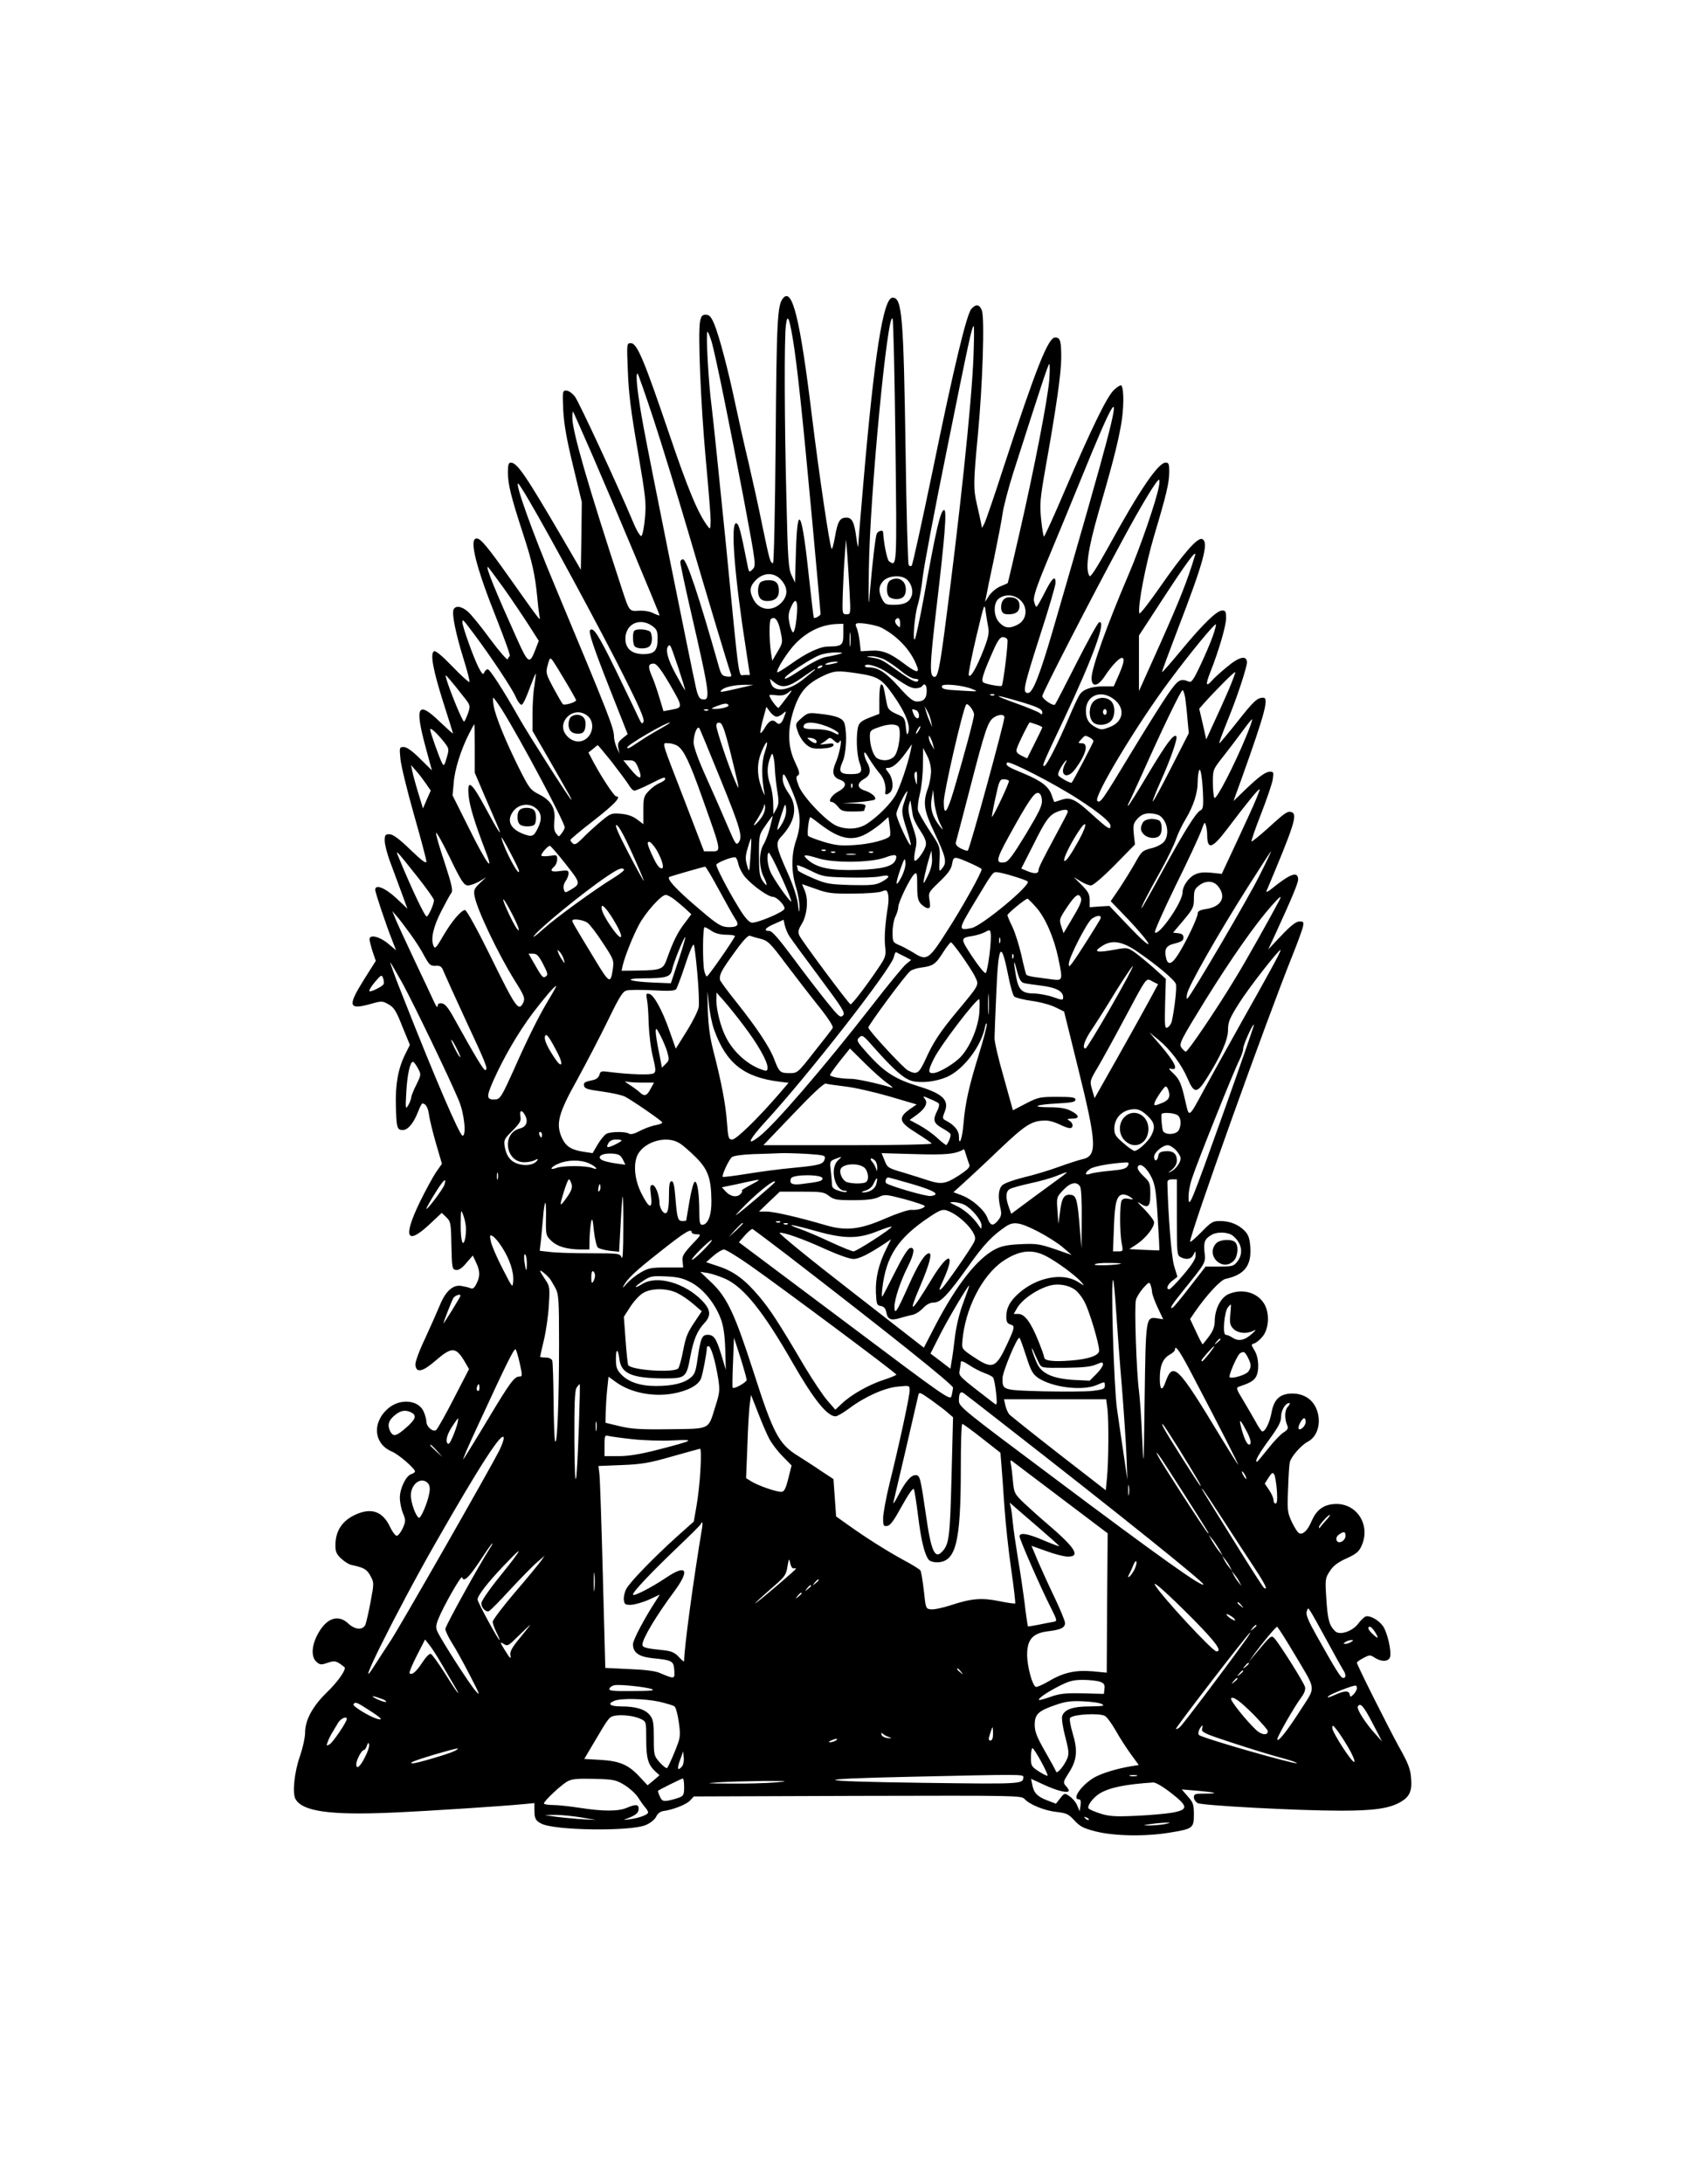 <?xml version="1.0" encoding="UTF-8" standalone="yes"?>
<svg version="1.0" xmlns="http://www.w3.org/2000/svg" width="896" height="1152" viewBox="0 0 896 1152" preserveAspectRatio="xMidYMid meet">
  <g transform="translate(0,1152) scale(0.1,-0.1)" fill="#000000" stroke="none">
    <path d="M4132 9947 c-30 -36 -34 -114 -39 -749 -3 -357 -9 -648 -14 -648 -14
0 -18 14 -55 191 -19 96 -53 248 -74 339 -22 91 -53 230 -70 310 -39 185 -86
362 -112 423 -16 37 -25 47 -44 47 -19 0 -24 -7 -30 -36 -12 -63 4 -438 30
-724 14 -151 26 -297 26 -325 -1 -47 -2 -49 -16 -30 -51 68 -103 192 -204 490
-131 385 -168 475 -201 475 -22 0 -22 -1 -16 -147 4 -113 16 -213 52 -418 42
-248 46 -277 38 -359 -4 -49 -13 -91 -19 -93 -6 -2 -26 31 -43 73 -81 193
-285 632 -307 662 -14 18 -34 32 -46 32 -20 0 -20 -4 -16 -102 4 -75 18 -155
52 -295 l46 -191 -2 -179 -3 -178 -99 170 c-193 330 -237 395 -271 395 -11 0
-15 -12 -15 -51 0 -63 17 -131 80 -324 49 -150 63 -214 75 -335 3 -36 8 -78
11 -95 7 -35 16 -47 -159 200 -117 165 -151 205 -172 205 -42 0 -3 -153 108
-430 40 -102 71 -187 67 -190 -4 -3 -9 -11 -11 -17 -2 -7 -44 41 -93 107 -49
67 -102 132 -118 145 -34 29 -66 32 -75 9 -9 -24 12 -127 53 -259 20 -64 34
-118 31 -122 -3 -3 -44 34 -90 82 -56 58 -89 85 -97 80 -21 -13 -5 -98 49
-269 28 -87 51 -161 51 -164 0 -3 -31 25 -70 62 -115 111 -132 82 -76 -128
l35 -129 -62 61 c-41 41 -71 62 -86 62 -23 0 -24 -2 -18 -62 3 -35 35 -166 71
-293 36 -126 66 -238 66 -249 0 -13 -24 4 -85 63 -60 58 -92 81 -110 81 -22 0
-25 -4 -25 -34 0 -19 13 -71 30 -115 17 -45 44 -118 60 -162 l30 -82 -60 57
c-59 54 -110 74 -110 43 0 -15 58 -187 89 -265 l21 -54 -43 36 c-45 37 -97 49
-97 22 0 -7 7 -36 16 -64 l17 -50 -62 -98 c-89 -143 -83 -162 39 -128 53 15
58 15 90 -3 29 -16 41 -35 73 -117 l40 -97 -26 -52 c-36 -73 -51 -157 -48
-267 3 -118 6 -130 36 -130 28 0 57 35 81 96 9 24 19 44 23 44 18 -1 29 -20
35 -60 3 -25 20 -93 37 -152 l31 -106 -32 -46 c-17 -26 -56 -97 -86 -159 -88
-183 -69 -227 51 -116 l66 62 24 -23 c23 -22 25 -30 27 -149 3 -120 4 -126 24
-129 15 -2 32 9 55 37 l34 39 17 -36 c22 -46 22 -75 2 -113 -11 -23 -20 -29
-32 -23 -9 4 -32 9 -50 12 -44 6 -83 -31 -113 -107 -13 -31 -47 -108 -76 -171
-32 -67 -53 -125 -51 -140 5 -43 38 -36 108 25 86 74 107 72 156 -13 l19 -33
-80 -155 c-44 -86 -86 -160 -93 -166 -16 -14 -52 17 -52 44 0 10 -6 34 -14 52
-26 62 -123 72 -186 19 -88 -74 -79 -188 18 -229 35 -14 122 -90 122 -105 0
-4 -9 -11 -20 -14 -28 -9 -60 -76 -60 -124 0 -23 7 -59 16 -81 16 -38 15 -44
-1 -81 -10 -21 -24 -39 -31 -39 -8 0 -23 20 -35 45 -39 84 -99 105 -184 66
-71 -33 -105 -86 -105 -163 0 -32 6 -46 31 -69 17 -16 43 -32 58 -34 61 -13
77 -22 96 -57 19 -35 19 -38 1 -134 -10 -55 -23 -109 -27 -121 -12 -32 -55
-30 -91 4 -52 49 -112 31 -158 -50 -36 -63 -40 -125 -10 -152 18 -16 24 -17
59 -5 33 11 42 10 65 -5 14 -10 26 -19 26 -22 0 -20 -43 -79 -96 -130 -74 -72
-114 -145 -114 -212 0 -25 -12 -79 -26 -120 -31 -87 -42 -197 -25 -229 36 -66
182 -87 516 -72 201 9 582 34 693 45 l52 5 0 -37 c0 -43 6 -56 36 -71 69 -37
471 -42 551 -8 26 11 48 29 56 45 7 16 22 27 37 29 49 6 121 34 141 55 l20 22
864 3 c851 2 864 2 882 -17 28 -30 108 -62 171 -68 50 -6 61 -11 92 -45 30
-32 47 -41 114 -58 96 -24 260 -27 387 -6 124 20 129 24 129 96 0 52 -4 64
-32 95 l-32 37 85 -7 c99 -9 115 -15 36 -15 -50 0 -57 -2 -57 -20 0 -10 9 -24
20 -30 24 -13 529 -40 755 -40 179 0 257 12 316 46 48 28 61 58 55 126 -3 47
-15 78 -64 165 -58 106 -222 432 -222 444 0 3 15 14 34 24 32 17 36 18 60 2
35 -23 73 -22 81 3 9 29 -14 130 -37 163 -23 33 -71 59 -92 51 -8 -3 -26 -20
-40 -39 -31 -40 -98 -62 -121 -38 -31 30 -39 61 -46 168 -7 106 -6 111 18 148
18 28 41 46 87 67 49 22 66 35 79 63 54 113 -25 235 -146 224 -56 -5 -91 -32
-117 -92 -20 -47 -44 -70 -64 -62 -8 3 -25 30 -39 59 -23 50 -25 61 -20 173 2
66 6 130 9 142 6 29 59 90 95 109 56 29 75 112 42 181 -22 46 -67 73 -123 73
-65 0 -97 -29 -110 -99 -10 -54 -33 -101 -49 -101 -4 0 -21 24 -36 53 -16 28
-46 80 -67 115 -34 55 -36 63 -21 68 54 18 75 29 88 48 21 30 19 105 -5 143
-19 32 -19 32 0 38 11 4 31 21 45 39 32 43 35 123 5 171 -37 59 -114 80 -186
50 -41 -17 -73 -78 -74 -141 0 -29 -8 -53 -30 -82 -17 -23 -32 -42 -34 -42 -2
0 -18 30 -35 67 l-31 66 25 37 c63 91 136 170 163 175 97 21 135 68 130 162
-3 49 -9 68 -28 89 -33 35 -79 54 -132 54 -38 0 -47 -5 -100 -60 -32 -32 -58
-55 -58 -49 0 44 401 1164 543 1517 25 62 48 126 52 142 6 27 4 30 -18 30 -17
0 -45 -21 -95 -74 l-70 -74 40 86 c83 180 118 264 118 283 0 46 -40 32 -139
-48 -19 -16 -32 -21 -28 -13 144 342 165 404 134 416 -22 8 -34 0 -127 -85
-45 -40 -83 -71 -86 -69 -2 3 20 68 50 144 30 77 58 159 62 182 6 38 4 42 -13
42 -25 0 -60 -26 -136 -99 l-58 -56 47 130 c119 333 141 415 110 415 -32 0
-50 -17 -136 -126 -50 -63 -93 -114 -95 -114 -4 0 6 28 56 153 40 99 89 249
89 273 0 40 -41 31 -107 -25 -32 -26 -67 -58 -77 -70 -32 -36 -36 -24 -10 42
46 116 84 247 84 287 0 34 -3 40 -20 40 -29 0 -101 -70 -217 -210 -54 -65 -99
-117 -101 -115 -2 1 35 101 81 221 140 363 168 467 130 481 -24 9 -98 -75
-223 -255 -58 -83 -106 -145 -108 -137 -9 39 34 261 79 412 64 214 79 277 79
336 0 40 -3 47 -19 47 -39 0 -138 -145 -304 -448 -61 -110 -93 -159 -98 -150
-23 36 -8 141 45 326 75 259 102 362 121 467 16 85 17 196 2 212 -4 3 -21 -7
-38 -23 -37 -34 -116 -196 -260 -531 -57 -134 -107 -243 -110 -243 -3 0 -10
40 -15 90 -8 81 -6 107 23 272 57 318 83 502 83 580 0 90 -5 108 -32 108 -37
0 -100 -159 -274 -690 -47 -146 -92 -276 -99 -290 l-13 -25 -6 30 c-3 17 -13
59 -21 95 -19 83 -19 111 5 365 25 263 37 619 21 658 -12 32 -31 35 -55 8 -25
-28 -92 -304 -205 -856 -56 -269 -105 -493 -110 -498 -5 -5 -12 -3 -16 3 -4 7
-12 270 -16 584 -11 737 -19 826 -69 826 -49 0 -96 -298 -155 -988 -14 -162
-26 -306 -26 -320 -1 -15 -5 4 -10 41 -11 84 -23 107 -53 107 -34 0 -46 -20
-60 -102 -7 -40 -15 -68 -18 -62 -10 16 -65 386 -103 695 -63 518 -104 685
-153 626z m52 -217 c23 -140 50 -396 101 -947 25 -270 45 -496 45 -501 0 -9
-30 -26 -36 -20 -1 2 -12 93 -24 203 -38 362 -62 412 -70 149 l-5 -167 -18 39
c-16 33 -20 81 -27 394 -11 426 -12 859 -3 925 8 62 17 44 37 -75z m541 -542
c8 -670 8 -656 -33 -629 -11 6 -29 98 -32 154 0 14 -28 7 -34 -9 -7 -19 -23
-156 -36 -309 -7 -91 -8 -69 -5 130 5 382 99 1363 125 1314 4 -8 11 -301 15
-651z m412 455 c-9 -244 -74 -856 -153 -1453 -26 -195 -36 -240 -52 -240 -28
0 -27 54 9 360 45 381 56 520 41 520 -19 0 -43 -103 -107 -460 -21 -113 -42
-212 -47 -220 -14 -23 -2 127 15 180 8 25 20 90 26 146 6 56 63 355 126 665
118 585 134 659 143 659 3 0 2 -71 -1 -157z m-1382 75 c22 -77 96 -441 171
-837 64 -341 64 -345 45 -364 -19 -19 -19 -19 -30 39 -33 168 -43 204 -57 204
-30 0 -8 -282 55 -682 l18 -118 -28 0 c-34 0 -24 -73 -99 695 -34 336 -67 660
-75 722 -17 126 -31 393 -22 393 4 0 13 -24 22 -52z m1782 -200 c-8 -101 -78
-464 -158 -812 -33 -143 -60 -261 -62 -262 -1 -1 -19 -9 -39 -17 -21 -9 -47
-31 -59 -49 l-21 -33 6 30 c3 17 21 106 41 198 19 93 40 199 45 236 5 37 30
132 55 212 152 474 186 579 192 579 3 0 3 -37 0 -82z m-2088 -210 c44 -134
125 -398 181 -588 98 -334 217 -731 228 -758 3 -10 -3 -13 -23 -10 -24 3 -30
10 -42 53 -106 374 -170 565 -189 565 -8 0 -14 -7 -14 -16 0 -9 24 -123 54
-253 104 -452 107 -478 60 -469 -13 2 -22 19 -31 58 -25 111 -244 1198 -278
1382 -31 169 -43 278 -31 278 3 0 41 -109 85 -242z m2391 -114 c-36 -138 -131
-472 -286 -1004 -68 -233 -105 -325 -129 -325 -31 0 -25 28 64 306 45 138 81
262 81 275 0 43 -19 25 -57 -51 -21 -41 -40 -75 -44 -75 -4 0 -9 14 -13 30 -4
24 13 76 83 243 49 117 123 297 165 400 179 440 211 487 136 201z m-2711 -82
c107 -246 351 -828 351 -837 0 -3 -14 2 -31 10 -18 10 -49 15 -76 14 -53 -4
-52 -6 -94 123 -177 540 -259 824 -259 895 0 20 2 34 4 32 2 -2 49 -109 105
-237z m2986 -159 c-13 -72 -98 -319 -157 -457 -116 -271 -198 -499 -198 -552
0 -50 32 -46 68 7 34 53 77 99 91 99 17 0 13 -24 -15 -89 l-27 -61 -52 0 c-65
0 -109 -15 -128 -44 -8 -12 -34 -67 -57 -122 -59 -138 -118 -254 -130 -254
-12 0 -9 8 108 255 150 318 222 517 182 503 -7 -2 -61 -100 -120 -216 -59
-117 -110 -215 -113 -218 -9 -10 -67 29 -67 45 0 16 261 523 428 831 95 176
176 310 188 310 3 0 3 -17 -1 -37z m-3321 -77 c99 -167 385 -696 498 -922 82
-163 109 -226 104 -240 -7 -16 -11 -12 -29 26 -11 25 -65 136 -119 248 -89
182 -117 226 -134 209 -10 -10 18 -93 108 -321 l90 -228 -27 -22 c-23 -19 -27
-28 -22 -52 l6 -29 -14 30 c-8 17 -14 42 -15 56 0 50 -22 104 -312 799 -117
279 -211 540 -194 540 3 0 30 -42 60 -94z m1689 -478 c6 -117 6 -118 -16 -118
-22 0 -23 2 -20 103 2 56 6 145 10 197 l7 95 7 -80 c3 -44 9 -133 12 -197z
m1822 190 c-41 -135 -78 -227 -176 -448 l-119 -265 0 146 0 147 116 178 c134
206 193 286 179 242z m-3647 -170 c44 -62 103 -150 132 -195 l53 -83 -17 -44
c-32 -83 -38 -79 -101 61 -110 244 -163 373 -151 373 2 0 40 -51 84 -112z
m1466 41 c35 -41 34 -83 -3 -120 -48 -47 -116 -38 -146 21 -22 43 -19 68 14
101 42 42 99 41 135 -2z m658 7 c26 -19 39 -62 28 -90 -12 -33 -39 -46 -94
-46 -40 0 -47 3 -61 30 -21 40 -19 70 7 97 25 26 91 32 120 9z m602 -111 c42
-39 35 -105 -15 -130 -40 -21 -66 -19 -94 10 -34 33 -35 107 -3 129 33 24 81
20 112 -9z m-1181 -97 c-4 -40 -12 -73 -18 -73 -5 0 -14 21 -19 47 -8 39 -6
55 9 88 26 58 38 31 28 -62z m1012 -48 c5 -28 0 -54 -24 -115 -37 -96 -72
-156 -79 -136 -3 8 15 98 39 200 43 180 44 184 50 136 4 -27 10 -66 14 -85z
m-1097 -17 c13 -61 13 -63 -15 -110 l-28 -48 -7 45 c-9 61 -10 165 -1 174 20
19 39 -3 51 -61z m632 40 c0 -25 -1 -26 -16 -11 -9 9 -13 21 -10 27 13 20 26
11 26 -16z m-2248 -58 c91 -122 200 -286 219 -330 11 -26 26 -44 32 -42 7 2
25 40 41 85 17 45 31 80 33 79 1 -2 -2 -30 -7 -63 -6 -32 -10 -100 -10 -149
l0 -90 81 -140 c124 -216 132 -231 121 -220 -16 16 -224 342 -271 425 -85 150
-156 260 -167 260 -7 0 -15 -8 -19 -17 -5 -14 -11 -9 -30 27 -27 54 -85 215
-85 238 0 19 2 17 62 -63z m939 44 c25 -18 29 -27 29 -69 0 -61 -17 -80 -74
-80 -62 0 -96 29 -96 81 0 78 76 114 141 68z m1211 -10 c82 -43 151 -115 183
-194 21 -48 4 -47 -66 6 -74 56 -114 71 -175 67 l-52 -3 -6 54 c-4 29 -11 61
-16 71 -7 13 -6 20 2 22 18 6 103 -9 130 -23z m-202 -33 c0 -59 -7 -65 -80
-66 -44 0 -116 -34 -199 -94 -36 -25 -66 -44 -69 -42 -9 10 54 109 96 152 65
66 139 100 220 103 l32 1 0 -54z m1950 -10 c-11 -32 -40 -100 -65 -153 -37
-79 -48 -94 -62 -88 -45 19 -57 11 -116 -75 -32 -47 -119 -186 -194 -310 -148
-245 -158 -259 -173 -244 -21 21 213 409 384 637 110 148 236 300 242 294 2
-2 -5 -30 -16 -61z m-1913 -48 c-2 -18 -4 -6 -4 27 0 33 2 48 4 33 2 -15 2
-42 0 -60z m829 28 c5 -14 -22 -235 -30 -243 -5 -6 -81 8 -96 17 -15 9 -4 44
53 173 22 49 35 67 49 67 10 0 21 -6 24 -14z m-1736 -150 c21 -64 37 -116 35
-116 -2 0 -24 38 -49 84 -42 76 -57 132 -39 149 10 10 10 9 53 -117z m845 73
c-16 -4 -47 -11 -67 -14 -20 -3 -71 -28 -114 -56 -83 -55 -111 -69 -101 -52
12 19 143 104 183 118 21 8 59 14 84 14 42 -1 43 -2 15 -10z m243 -28 c21 -11
60 -38 87 -60 27 -23 60 -41 73 -41 13 0 21 -4 17 -10 -8 -14 -32 -2 -104 49
-89 63 -91 64 -136 72 -38 6 -39 7 -7 8 18 0 50 -8 70 -18z m-1682 -118 c30
-50 54 -93 54 -96 0 -11 -62 -29 -70 -21 -5 5 -27 44 -50 86 -39 74 -41 79
-30 120 11 40 13 42 27 23 8 -11 39 -61 69 -112z m1433 103 c-2 -2 -20 -6 -39
-10 -25 -4 -31 -3 -20 4 14 9 69 15 59 6z m-889 -108 c76 -131 76 -130 8 -142
l-37 -7 -22 73 c-12 40 -30 93 -41 116 -20 48 -17 62 12 62 14 0 37 -29 80
-102z m1152 55 c99 -69 124 -83 149 -83 15 0 31 5 34 10 13 20 25 9 25 -23 0
-40 -15 -57 -51 -57 -21 0 -42 17 -96 77 -68 76 -109 103 -158 103 -15 0 -24
4 -21 9 9 15 74 -5 118 -36z m-342 33 c0 -2 -7 -7 -16 -10 -8 -3 -12 -2 -9 4
6 10 25 14 25 6z m-41 -20 c-2 -2 -29 -23 -59 -48 -80 -64 -159 -73 -173 -18
l-5 20 25 -20 c39 -31 73 -25 144 25 35 25 66 45 68 45 2 0 2 -2 0 -4z m223
-17 c111 -17 130 -28 192 -116 62 -88 92 -160 79 -195 -6 -19 -9 -14 -13 27
-4 44 -9 51 -35 63 -55 24 -60 29 -68 73 -14 78 -17 89 -27 89 -6 0 -10 -34
-10 -77 l0 -78 -52 -20 c-39 -15 -54 -27 -59 -45 -13 -45 -9 -147 6 -191 19
-51 11 -62 -45 -62 -59 0 -67 13 -44 65 19 43 25 144 11 200 -8 30 -42 44
-138 54 -52 6 -58 4 -89 -23 -34 -30 -34 -31 -20 -72 7 -23 27 -53 43 -67 25
-21 38 -24 85 -22 36 2 57 8 60 17 3 10 -5 12 -39 7 -24 -3 -37 -3 -29 0 8 4
23 13 33 22 15 14 19 13 38 -4 17 -16 22 -16 30 -4 16 24 -1 -67 -21 -112 -22
-50 -15 -77 21 -90 40 -14 36 -39 -8 -63 -36 -19 -57 -55 -33 -55 7 0 21 -11
32 -25 17 -22 27 -25 79 -25 32 0 59 2 59 4 0 2 3 11 6 20 5 13 -4 16 -57 18
l-64 1 82 6 c45 4 85 10 89 14 11 11 -15 35 -52 47 -43 14 -44 39 -4 62 34 19
38 47 15 88 -8 14 -14 34 -15 45 0 13 8 6 25 -24 14 -24 39 -59 55 -78 26 -29
37 -67 31 -105 -2 -12 14 -9 27 4 19 19 14 73 -9 102 -19 24 -19 26 -2 26 24
1 54 26 93 80 l32 45 -7 -35 c-13 -66 -57 -195 -80 -235 -27 -46 -92 -111
-149 -149 -45 -30 -106 -34 -161 -12 -54 23 -178 153 -200 210 -15 40 -16 49
-5 56 12 7 9 20 -15 71 -40 83 -41 179 -2 289 30 85 68 126 152 166 57 27 76
28 177 13z m1960 -91 c-22 -51 -58 -130 -79 -175 l-38 -83 -18 81 -19 81 28
32 c65 72 158 165 162 161 2 -2 -14 -45 -36 -97z m-4041 -26 c42 -52 42 -53
29 -93 -8 -22 -17 -42 -21 -45 -7 -4 -75 161 -94 226 -6 24 -6 24 19 -5 14
-16 45 -54 67 -83z m1479 43 c-120 -28 -126 -28 -113 -15 15 16 67 28 123 28
l45 0 -55 -13z m1210 -9 c34 -14 32 -14 -50 -9 -98 5 -110 8 -110 24 0 16 112
5 160 -15z m-981 -48 c-18 -24 -36 -47 -40 -51 -5 -7 -49 51 -49 66 0 3 17 3
38 0 24 -3 44 1 57 11 30 23 30 20 -6 -26z m2105 2 c3 -22 9 -73 12 -113 l7
-74 -93 -182 c-51 -100 -94 -180 -97 -178 -2 3 17 51 42 107 53 118 91 228 82
237 -14 13 -50 -35 -148 -198 -55 -93 -103 -169 -106 -169 -2 0 -2 3 0 8 3 4
36 77 75 162 105 236 204 440 212 440 4 0 10 -18 14 -40z m-1007 14 c-3 -3
-12 -4 -19 -1 -8 3 -5 6 6 6 11 1 17 -2 13 -5z m624 -17 c69 -47 61 -123 -16
-152 -39 -15 -45 -15 -73 -1 -38 20 -52 44 -52 88 0 77 74 111 141 65z m-508
-12 c110 -32 137 -44 137 -63 0 -12 -3 -12 -15 -2 -8 6 -63 29 -122 50 -125
45 -125 51 0 15z m-2715 -47 c97 -154 332 -596 332 -622 0 -6 -8 -20 -16 -31
-15 -20 -15 -20 -30 0 -10 13 -12 33 -9 65 8 65 -16 108 -80 140 -47 24 -52
31 -107 140 -72 145 -124 273 -133 328 -4 23 -5 42 -2 42 3 0 23 -28 45 -62z
m1196 23 c6 -9 -42 -22 -78 -20 -15 0 -12 4 14 14 42 16 57 18 64 6z m1296
-50 c0 -19 -51 -210 -107 -399 -36 -121 -53 -140 -53 -61 0 50 99 481 118 513
7 12 42 -32 42 -53z m-1042 -11 c8 0 24 7 34 17 17 15 18 15 7 -15 -13 -38
-27 -48 -42 -33 -19 19 -37 12 -59 -24 -11 -20 -23 -34 -25 -31 -3 3 3 35 13
72 l18 66 19 -26 c10 -14 26 -26 35 -26z m815 -25 l6 -30 -13 30 c-8 17 -16
41 -20 55 l-7 25 14 -25 c8 -14 17 -38 20 -55z m-1176 59 c-3 -3 -12 -4 -19
-1 -8 3 -5 6 6 6 11 1 17 -2 13 -5z m1097 0 c18 -7 22 -48 4 -42 -6 2 -15 14
-19 26 -9 24 -8 25 15 16z m-1732 -31 c25 -22 30 -59 14 -92 -25 -48 -82 -56
-121 -16 -70 69 31 172 107 108z m2198 -6 c0 -27 -182 -693 -193 -703 -3 -3
-19 2 -37 11 -21 11 -29 21 -26 33 3 9 37 140 76 290 78 302 93 346 123 367
26 18 57 19 57 2z m1275 -103 c-64 -155 -158 -336 -167 -322 -4 7 -8 44 -8 81
0 67 1 69 53 135 29 37 75 97 102 134 27 37 50 66 52 64 3 -2 -12 -44 -32 -92z
m-3095 40 c-36 -20 -83 -49 -105 -64 -58 -39 -65 -42 -65 -32 0 13 202 131
225 131 6 1 -19 -15 -55 -35z m371 -109 c19 -77 38 -156 42 -175 6 -34 5 -33
-14 10 -31 68 -99 270 -99 292 0 13 6 18 18 16 13 -2 25 -35 53 -143z m512
124 c31 -12 58 -28 61 -35 4 -11 -2 -10 -27 3 -21 11 -54 17 -94 17 -44 0 -63
3 -63 12 0 29 52 30 123 3z m1106 10 c17 -6 31 -13 31 -15 0 -3 -18 -40 -40
-84 l-40 -80 -31 15 c-24 13 -29 20 -23 38 8 26 63 137 68 137 2 0 17 -5 35
-11z m-2964 -126 l0 -128 51 -120 c29 -66 59 -137 68 -157 32 -74 6 -36 -60
87 -76 142 -100 160 -91 68 5 -55 32 -143 91 -297 46 -120 0 -55 -91 129 l-85
170 6 65 c5 71 38 175 80 258 14 28 27 52 29 52 1 0 2 -57 2 -127z m2233 118
c21 -13 6 -133 -19 -160 -21 -23 -59 -27 -89 -11 -21 11 -40 67 -40 117 0 28
5 33 43 46 48 18 86 20 105 8z m-938 -276 c107 -263 120 -308 98 -338 -13 -17
-18 -9 -58 85 -24 57 -74 171 -112 255 -43 95 -68 164 -68 187 0 43 20 93 31
74 4 -7 53 -125 109 -263z m1050 255 c-6 -11 -13 -20 -16 -20 -2 0 0 9 6 20 6
11 13 20 16 20 2 0 0 -9 -6 -20z m-2508 -62 c28 -36 29 -38 15 -85 -12 -42
-15 -45 -24 -28 -15 28 -63 164 -63 177 0 14 33 -16 72 -64z m2582 -18 l7 -25
-15 25 c-9 14 -15 32 -15 40 0 13 1 13 8 0 5 -8 12 -26 15 -40z m827 40 c10
-6 19 -14 19 -19 0 -7 -107 -211 -115 -219 -5 -5 -63 27 -70 38 -4 6 3 26 15
45 23 37 38 49 20 16 -32 -61 12 -84 53 -28 58 77 74 137 35 137 -20 0 -21 1
-3 20 21 23 20 23 46 10z m-1443 -17 c5 -18 -10 -16 -34 2 -18 15 -18 15 5 13
14 -2 26 -9 29 -15z m-273 -63 c-17 -50 -17 -131 -1 -215 4 -16 -3 -5 -14 25
-27 73 -27 135 0 199 28 65 38 59 15 -9z m-457 34 c31 -22 62 -86 125 -264
109 -307 107 -290 42 -290 l-30 0 -101 263 c-130 336 -122 307 -87 307 16 0
39 -7 51 -16z m-351 -81 c38 -49 78 -103 89 -120 10 -18 24 -33 31 -33 8 0 45
16 83 35 75 38 80 39 80 26 0 -5 -13 -14 -29 -21 -16 -6 -42 -25 -57 -41 -27
-28 -29 -37 -29 -103 l0 -73 -33 25 c-23 17 -50 27 -86 30 -51 4 -54 3 -112
-46 -32 -27 -74 -66 -93 -86 -27 -27 -38 -33 -48 -25 -7 6 -13 15 -13 19 0 4
56 51 125 104 109 85 147 126 116 126 -10 0 -75 98 -118 178 l-28 53 24 19
c13 11 24 20 25 20 2 0 34 -39 73 -87z m1686 -53 c-1 -25 -8 -65 -17 -89 -27
-74 -21 -115 34 -231 61 -130 68 -158 43 -188 -18 -23 -18 -22 -15 45 3 68 3
68 -53 152 -30 46 -58 95 -61 107 -3 13 1 52 10 87 9 35 16 103 16 153 l1 89
21 -40 c13 -25 21 -57 21 -85z m-824 12 c1 -24 6 -74 12 -111 10 -57 9 -72 -4
-97 l-16 -29 -1 56 c0 31 -7 76 -15 99 -18 52 -19 92 -3 138 12 32 13 33 19
11 4 -13 7 -43 8 -67z m-723 13 c29 -70 12 -74 -40 -10 l-37 45 31 0 c26 0 33
-6 46 -35z m2324 -170 c110 -71 170 -121 170 -141 0 -24 -13 -16 -98 61 -89
81 -115 93 -163 76 -18 -6 -33 -11 -35 -11 -1 0 -8 16 -14 35 -15 46 -54 76
-147 115 -86 35 -98 43 -89 58 8 13 250 -111 376 -193z m-3443 83 l26 -38 -21
-47 -20 -47 -26 85 c-14 46 -28 98 -31 114 l-6 30 26 -30 c15 -16 38 -47 52
-67z m4102 -84 c1 -38 -3 -53 -14 -58 -22 -8 -88 -114 -205 -328 -56 -104
-104 -188 -106 -188 -6 0 31 73 105 205 33 60 68 132 77 160 9 27 32 75 51
106 40 67 63 136 63 195 0 23 3 51 8 61 8 20 19 -61 21 -153z m-1510 109 c-1
-38 -1 -38 -9 -9 -8 27 -6 46 6 46 2 0 4 -17 3 -37z m-655 -75 c42 -102 46
-165 16 -253 -25 -74 -25 -162 0 -243 11 -35 19 -83 19 -105 -1 -37 -3 -34 -9
19 -5 36 -27 101 -55 163 -61 137 -64 155 -32 189 75 80 88 160 37 230 -18 26
-30 54 -30 74 0 45 12 28 54 -74z m1140 64 c4 -7 -84 -195 -90 -190 -1 2 7 47
19 101 19 88 23 97 43 97 13 0 25 -4 28 -8z m-827 -34 c-3 -8 -6 -5 -6 6 -1
11 2 17 5 13 3 -3 4 -12 1 -19z m2095 -145 c-32 -70 -78 -169 -102 -220 l-43
-92 -56 6 c-43 4 -65 1 -89 -11 -32 -17 -62 -61 -62 -93 0 -51 -125 -231 -146
-211 -4 4 45 115 109 246 65 131 125 261 136 291 16 45 19 49 24 29 4 -13 7
-35 7 -50 0 -82 26 -75 102 25 109 144 170 219 175 214 2 -3 -22 -63 -55 -134z
m-1817 77 c-20 -56 -19 -66 10 -156 14 -43 23 -79 21 -81 -8 -8 -76 140 -76
164 0 20 51 125 58 119 1 -2 -5 -22 -13 -46z m184 -120 c20 -41 20 -43 2 -20
-40 50 -54 95 -45 147 l8 48 6 -65 c4 -36 17 -85 29 -110z m539 120 c2 -29
-13 -60 -85 -180 -69 -113 -93 -146 -112 -148 -49 -7 -46 13 24 140 101 183
133 230 153 226 11 -2 18 -14 20 -38z m-682 -77 c2 -18 21 -56 40 -84 26 -39
33 -59 29 -78 -6 -30 -50 -89 -59 -80 -4 3 -2 29 4 57 10 45 8 58 -15 126 -20
57 -24 85 -19 109 8 30 8 30 11 7 2 -14 6 -39 9 -57z m-687 -43 c-12 -22 -24
-38 -27 -36 -2 3 7 36 20 75 21 65 23 68 26 36 2 -23 -5 -50 -19 -75z m-1301
77 c30 -24 33 -58 11 -103 -23 -48 -32 -51 -86 -29 -61 26 -79 68 -47 113 28
41 86 50 122 19z m1199 -34 c-8 -15 -25 -37 -37 -48 -18 -16 -16 -10 9 29 17
28 32 57 32 65 1 13 2 13 6 -1 2 -9 -2 -29 -10 -45z m1606 11 c-3 -9 -31 -61
-61 -117 -71 -132 -92 -174 -92 -186 0 -19 -19 -21 -55 -7 l-36 15 65 128 c65
131 83 154 126 172 39 15 60 13 53 -5z m488 -17 c41 -31 51 -100 21 -137 -10
-12 -40 -28 -67 -34 -47 -12 -52 -17 -85 -77 -20 -35 -57 -95 -82 -133 l-47
-69 100 -104 c54 -58 99 -112 99 -121 0 -10 -43 29 -103 92 l-103 108 -52 -3
-52 -4 0 38 c0 30 -8 45 -42 79 l-42 42 36 -22 c19 -12 44 -22 55 -22 11 0 63
44 126 108 l106 108 -6 54 c-5 49 -2 58 20 83 20 20 35 27 64 27 21 0 45 -6
54 -13z m-2058 -61 c-8 -32 -23 -72 -34 -90 -25 -42 -25 -120 1 -171 23 -46
19 -58 -7 -19 -15 23 -18 48 -18 134 0 105 0 107 35 157 19 28 36 50 37 50 1
-1 -5 -28 -14 -61z m263 18 c110 -84 177 -95 260 -43 27 17 61 42 75 56 l27
24 6 -45 c4 -25 5 -50 2 -55 -12 -19 -104 -43 -187 -48 -71 -5 -99 -2 -163 17
-42 13 -79 27 -82 32 -6 10 4 98 12 98 2 0 25 -16 50 -36z m1369 -82 c-43 -78
-71 -119 -79 -112 -7 8 27 80 70 147 49 77 56 52 9 -35z m-2360 -71 c36 -80
64 -146 62 -147 -1 -2 -38 65 -81 147 -55 106 -74 150 -62 147 10 -2 41 -58
81 -147z m-866 -171 c13 0 40 10 60 21 l36 22 -34 -32 c-29 -28 -32 -36 -27
-67 14 -74 125 -306 213 -447 49 -78 54 -91 45 -113 -25 -53 -38 -34 -177 249
-66 134 -123 237 -131 237 -20 0 -69 -57 -116 -137 -38 -66 -44 -70 -51 -50
-15 38 1 103 43 184 22 43 45 85 52 94 9 13 1 45 -35 157 -26 77 -47 148 -46
158 0 11 33 -47 72 -128 62 -128 75 -147 96 -148z m270 77 c3 -39 -76 107 -93
173 -4 14 16 -18 43 -70 28 -52 50 -99 50 -103z m1221 78 c-6 -90 -6 -90 -18
-49 -10 34 -9 50 4 93 8 29 17 51 18 49 1 -1 0 -43 -4 -93z m-496 33 c29 -50
43 -98 28 -98 -15 0 -29 21 -57 83 -19 45 -22 57 -10 57 8 0 25 -19 39 -42z
m-480 -74 c81 -102 81 -105 27 -137 -29 -17 -30 -17 -36 3 -4 11 0 29 9 42 9
12 16 31 16 41 0 17 -5 18 -45 13 -46 -7 -57 1 -30 24 8 7 15 24 15 38 0 23
-2 24 -38 18 -22 -3 -42 -3 -45 1 -6 6 31 50 44 52 4 1 41 -42 83 -95z m1373
70 c-3 -3 -12 -4 -19 -1 -8 3 -5 6 6 6 11 1 17 -2 13 -5z m-2158 -134 c50 -63
91 -120 91 -128 0 -19 -26 -79 -38 -86 -8 -5 -82 150 -147 309 -21 49 -19 47
94 -95z m1976 -130 c8 -27 -71 80 -105 142 -19 36 -27 98 -14 111 7 6 103
-200 119 -253z m232 254 c-3 -3 -12 -4 -19 -1 -8 3 -5 6 6 6 11 1 17 -2 13 -5z
m200 0 c-3 -3 -12 -4 -19 -1 -8 3 -5 6 6 6 11 1 17 -2 13 -5z m292 -116 c-12
-26 -24 -47 -25 -45 -4 3 13 78 29 132 l12 40 3 -40 c2 -26 -4 -55 -19 -87z
m1746 -8 c-58 -117 -353 -620 -378 -645 -6 -7 -7 2 -3 23 7 41 164 317 322
566 65 102 119 186 121 186 2 0 -26 -59 -62 -130z m-2132 113 c-13 -2 -33 -2
-45 0 -13 2 -3 4 22 4 25 0 35 -2 23 -4z m213 -28 c-13 -34 -68 -49 -197 -53
-142 -5 -218 10 -266 53 -33 29 -21 31 55 8 84 -26 278 -23 352 4 54 20 67 17
56 -12z m-830 -21 c4 -20 20 -51 36 -70 41 -47 122 -104 146 -104 20 0 62 -42
62 -62 0 -17 -150 -80 -175 -74 -16 4 -40 33 -73 89 -55 90 -112 201 -112 216
0 9 71 39 97 40 7 1 15 -15 19 -35z m860 -71 c-31 -60 -33 -38 -4 45 20 56 23
60 26 34 2 -18 -7 -50 -22 -79z m372 71 c28 -13 52 -25 52 -29 0 -17 -101
-199 -179 -320 -101 -159 -110 -165 -182 -119 -23 14 -58 33 -76 40 -32 14
-33 17 -33 68 0 30 7 67 15 82 8 16 15 39 15 50 0 26 64 157 85 174 13 11 15
3 15 -62 0 -61 4 -78 20 -96 12 -12 28 -22 36 -22 13 0 14 8 9 41 -7 41 -6 42
52 98 45 43 62 66 67 94 8 43 9 43 104 1z m-657 -72 c70 -2 148 0 174 6 55 12
57 -3 4 -31 -29 -15 -54 -17 -159 -15 -115 4 -131 6 -202 37 -43 18 -78 37
-78 41 0 5 -2 15 -5 23 -4 8 21 0 66 -22 70 -35 77 -36 200 -39z m-678 -64
c37 -68 75 -136 86 -153 23 -33 15 -45 -32 -45 -39 0 -60 12 -152 91 -125 105
-182 167 -162 174 17 7 178 53 188 54 3 1 36 -54 72 -121z m-500 106 c3 -4
-21 -23 -53 -43 -97 -59 -305 -210 -372 -270 -34 -31 -58 -49 -52 -40 20 35
261 232 384 315 64 43 81 50 93 38z m2053 -35 c38 -11 73 -24 77 -28 19 -18
-245 -237 -297 -246 -70 -14 -70 -8 10 125 103 171 102 170 123 170 10 0 50
-9 87 -21z m1083 -55 c43 -55 16 -106 -63 -118 -34 -5 -46 -12 -46 -24 0 -22
-62 -152 -102 -214 -33 -53 -54 -61 -64 -24 -12 50 -2 69 46 80 35 9 45 16 45
31 0 14 -8 21 -28 23 l-27 3 55 65 c50 60 55 69 55 114 0 41 4 52 26 69 37 29
78 27 103 -5z m-1929 -37 c69 0 137 5 152 11 25 10 28 9 34 -14 4 -14 3 -44
-1 -67 -14 -86 -20 -164 -14 -211 5 -46 2 -55 -35 -110 -68 -101 -141 -195
-148 -193 -10 3 -258 336 -270 363 -8 18 -6 30 11 58 30 47 38 130 18 177
l-15 36 72 -25 c62 -23 86 -26 196 -25z m-944 -29 c16 -12 43 -35 61 -51 l31
-29 -35 -47 c-37 -47 -62 -99 -93 -186 -20 -58 -29 -62 -158 -64 l-82 -1 6 28
c12 50 53 153 86 215 35 65 117 157 141 157 8 0 27 -10 43 -22z m2148 6 c6
-16 -5 -41 -58 -129 l-34 -57 -12 37 c-12 35 -10 39 31 101 44 65 62 77 73 48z
m1045 -16 c-48 -91 -181 -328 -227 -402 -101 -168 -256 -396 -265 -393 -6 2
-16 12 -24 23 -12 19 -1 41 128 250 137 220 260 396 349 497 46 52 57 59 39
25z m-4045 -72 c22 -42 37 -79 33 -82 -6 -6 -41 59 -71 129 -25 61 -4 35 38
-47z m2764 38 c48 -54 94 -160 116 -266 25 -119 24 -120 -29 -114 -25 3 -65 9
-90 12 -24 3 -47 9 -49 13 -3 4 -15 50 -26 102 -12 52 -33 119 -47 149 -15 30
-27 59 -27 63 -1 8 95 87 106 87 3 0 24 -21 46 -46z m-2207 -107 c31 -60 16
-67 -24 -12 -46 63 -70 112 -61 126 7 11 49 -46 85 -114z m-1095 -34 c25 -34
58 -85 73 -115 26 -47 33 -53 59 -52 25 2 33 -3 43 -30 7 -17 58 -130 114
-251 112 -240 120 -261 107 -269 -8 -5 -52 68 -169 279 -27 49 -45 71 -61 73
-16 2 -22 -2 -23 -15 0 -10 -8 -1 -18 22 -10 22 -57 122 -105 223 -47 100 -93
199 -101 220 l-15 37 26 -30 c14 -16 45 -58 70 -92z m3641 82 c-8 -18 -124
-202 -149 -234 -17 -22 -18 -22 -18 -4 0 32 96 219 121 237 29 20 53 21 46 1z
m-2708 -21 c13 -9 50 -57 82 -107 57 -86 59 -92 53 -136 -12 -83 -17 -81 -99
55 -105 173 -115 190 -115 198 0 13 56 5 79 -10z m1066 -71 c10 -16 81 -113
158 -216 125 -168 139 -190 125 -203 -14 -14 -23 -5 -90 78 -41 51 -121 155
-177 231 -71 95 -107 137 -121 137 -34 0 -22 17 28 38 l47 21 6 -29 c4 -16 14
-42 24 -57z m-410 27 c19 -13 47 -20 78 -20 27 0 47 -4 45 -8 -10 -24 -141
-212 -148 -212 -4 0 -10 14 -14 31 -9 44 -8 229 2 229 4 0 21 -9 37 -20z
m1466 -127 c-6 -48 -15 -91 -19 -95 -5 -5 -36 33 -70 84 -66 100 -66 101 3
112 22 4 51 13 65 21 23 13 25 12 28 -11 2 -14 -1 -64 -7 -111z m-1213 87 c44
-11 54 -20 140 -135 42 -55 115 -151 164 -212 58 -72 87 -117 82 -125 -4 -7
-48 -64 -97 -125 -88 -113 -89 -113 -132 -113 -48 0 -54 6 -79 72 -23 63 -93
168 -199 301 -48 60 -88 114 -88 120 -3 28 7 47 74 140 52 72 75 96 86 91 9
-3 31 -10 49 -14z m-428 -116 l-40 -120 -98 4 c-120 5 -158 21 -52 22 124 0
148 7 156 44 7 37 65 179 70 173 2 -2 -14 -57 -36 -123z m1697 94 c-3 -7 -5
-2 -5 12 0 14 2 19 5 13 2 -7 2 -19 0 -25z m-1597 -165 c7 -78 10 -157 7 -175
-3 -18 -31 -75 -63 -126 l-58 -93 -31 88 c-39 113 -85 197 -109 201 -16 4 -18
0 -12 -30 4 -18 8 -76 9 -128 2 -53 11 -130 22 -173 16 -68 17 -80 4 -88 -14
-10 -129 -6 -232 7 -44 6 -49 5 -54 -15 -3 -12 -16 -24 -32 -27 -47 -10 -53
-14 -49 -31 3 -15 21 -20 96 -30 50 -7 105 -19 120 -27 37 -19 190 -124 196
-135 3 -5 -11 -11 -32 -15 -21 -3 -59 -17 -84 -30 -30 -16 -50 -21 -59 -15
-19 12 -96 11 -119 -1 -11 -6 -31 -31 -46 -56 l-27 -46 -46 7 c-66 10 -95 28
-116 74 -33 74 -19 128 81 307 47 86 120 226 161 310 62 128 79 155 100 160
14 4 77 4 139 1 82 -5 115 -3 122 6 5 7 27 65 48 129 21 65 41 112 45 105 4
-6 12 -76 19 -154z m1397 93 c28 -40 60 -89 69 -109 21 -43 23 -39 -96 -182
-89 -107 -125 -161 -165 -250 -37 -79 -46 -85 -94 -61 -24 13 -201 203 -209
226 -3 9 195 278 221 298 9 8 36 16 59 19 61 8 75 17 114 79 19 30 38 54 42
54 4 0 30 -33 59 -74z m920 28 c106 -72 201 -152 208 -174 6 -18 -8 -137 -22
-198 -3 -12 -13 -26 -22 -31 -14 -8 -16 3 -13 123 l4 133 -62 56 c-34 30 -80
68 -101 83 -39 27 -42 27 -103 16 -102 -19 -122 -13 -68 20 50 32 103 23 179
-28z m-3022 -44 c7 -24 6 -24 -7 -5 -8 11 -18 29 -22 40 -6 18 -5 18 7 5 8 -8
18 -26 22 -40z m3764 8 c-12 -24 -92 -169 -179 -323 -86 -154 -180 -323 -208
-375 -80 -148 -77 -146 -96 -63 -22 99 -32 121 -66 153 -24 23 -26 27 -10 23
42 -11 20 35 -59 127 l-56 65 47 -38 c62 -51 121 -128 154 -204 35 -82 50 -82
102 0 75 119 112 203 112 255 0 41 8 61 58 140 47 76 208 282 219 282 2 0 -6
-19 -18 -42z m-1967 8 l36 -19 -28 -23 c-15 -13 -97 -112 -181 -221 -252 -323
-516 -630 -595 -689 -69 -53 -52 -15 36 81 227 247 663 806 677 868 3 15 8 26
12 25 3 -2 22 -12 43 -22z m547 -95 c11 -58 26 -110 33 -117 7 -6 49 -17 93
-23 44 -6 100 -21 125 -34 l45 -22 73 -295 c101 -408 104 -468 20 -485 -18 -4
-73 -22 -123 -40 -49 -18 -132 -43 -184 -55 -52 -13 -102 -31 -112 -41 -21
-21 -24 -62 -10 -121 7 -31 5 -42 -11 -63 -27 -34 -42 -31 -57 10 -15 42 -79
99 -137 121 l-43 16 52 47 c28 25 114 105 189 177 141 134 173 154 247 154 18
0 49 -9 71 -20 22 -11 46 -20 55 -20 21 0 19 27 -2 39 -15 9 -12 10 15 11 42
0 38 19 -9 42 -23 12 -57 18 -108 18 -105 0 -79 14 37 20 77 4 97 8 97 20 0
12 -17 15 -96 15 -91 0 -101 -2 -165 -35 l-69 -36 -49 176 c-28 96 -49 188
-48 205 0 16 4 120 9 230 11 266 25 290 62 106z m-2453 54 c24 -47 27 -57 14
-65 -15 -10 -19 -6 -64 73 l-27 47 24 0 c20 0 30 -11 53 -55z m2481 33 c-3 -8
-6 -5 -6 6 -1 11 2 17 5 13 3 -3 4 -12 1 -19z m-3222 -136 c59 -109 248 -500
296 -616 29 -68 41 -186 20 -186 -15 0 -145 302 -311 724 -44 109 -75 195 -70
190 4 -5 33 -55 65 -112z m3279 3 c11 -3 54 -9 94 -14 76 -10 112 -29 112 -61
0 -16 -4 -16 -52 1 -29 10 -73 18 -98 19 -67 0 -86 18 -99 93 -15 85 -12 95 6
24 12 -43 20 -58 37 -62z m456 -130 c-68 -118 -127 -215 -132 -215 -20 0 -5
45 35 103 23 34 80 124 126 200 47 75 87 134 89 132 3 -3 -50 -102 -118 -220z
m-3836 124 c-8 -13 -64 -41 -74 -37 -5 2 7 23 27 47 35 41 37 42 45 21 4 -12
5 -26 2 -31z m4040 -87 c-26 -48 -101 -183 -167 -300 l-121 -214 -13 45 c-13
45 -13 46 31 120 24 41 83 148 131 238 131 245 121 232 156 213 l30 -15 -47
-87z m-3163 15 c-54 -88 -114 -208 -191 -382 -58 -129 -70 -150 -91 -153 -53
-5 -55 10 -15 100 55 123 130 251 206 353 64 84 116 145 125 145 2 0 -13 -28
-34 -63z m867 -167 c63 -177 157 -252 345 -275 l48 -6 -53 -62 c-112 -129
-223 -237 -244 -237 -19 0 -22 7 -28 91 -7 98 -30 214 -71 374 -19 73 -27 132
-30 220 -3 114 -3 116 5 35 4 -47 17 -110 28 -140z m1449 87 c-2 -23 -3 -1 -3
48 0 50 1 68 3 42 2 -26 2 -67 0 -90z m-1292 -67 c73 -96 125 -187 125 -220 0
-18 -4 -20 -22 -14 -77 23 -157 93 -197 173 -28 53 -51 145 -51 196 l1 40 40
-45 c22 -25 69 -83 104 -130z m1243 71 c-6 -76 -44 -172 -93 -229 -33 -39
-121 -92 -153 -92 -26 0 -25 15 8 80 35 69 219 310 237 310 3 0 3 -31 1 -69z
m-3 -223 c-53 -171 -71 -253 -81 -366 -6 -78 -24 -125 -24 -64 0 29 -25 59
-67 81 -20 10 -21 14 -9 44 27 64 -7 98 -138 138 -121 37 -179 74 -265 169
-60 67 -63 73 -47 88 16 16 21 12 78 -53 103 -116 157 -164 200 -176 49 -13
127 -4 185 21 86 38 179 159 200 260 4 19 8 28 10 19 2 -8 -17 -81 -42 -161z
m1283 -329 c-158 -442 -173 -479 -176 -435 -2 29 5 73 19 114 27 83 221 567
249 621 11 22 20 49 20 60 0 21 51 133 57 127 2 -2 -74 -221 -169 -487z
m-2927 343 c11 -39 11 -45 -8 -63 l-20 -20 -16 83 c-10 46 -17 94 -17 108 1
21 4 18 24 -20 13 -25 30 -64 37 -88z m-576 -11 c30 -60 18 -76 -17 -23 -42
62 -58 100 -52 117 7 18 22 -3 69 -94z m-516 -16 c0 -5 -11 10 -24 35 -13 25
-24 50 -24 55 0 6 11 -10 24 -35 13 -25 24 -49 24 -55z m2256 -140 c22 -15 31
-25 20 -21 -78 23 -184 46 -214 46 -51 0 -111 11 -111 20 0 5 24 38 52 74 l53
66 80 -79 c44 -44 98 -91 120 -106z m-2480 81 c18 -33 18 -34 -8 -87 -15 -29
-27 -60 -27 -68 -1 -9 -8 -27 -16 -41 -14 -23 -15 -18 -10 70 5 92 20 160 35
160 4 0 16 -15 26 -34z m1181 -76 l65 0 -16 -29 c-21 -41 -33 -46 -58 -23 -12
11 -38 30 -57 42 -19 12 -27 19 -17 16 10 -3 48 -6 83 -6z m1072 -20 c48 -5
153 -29 233 -52 l146 -43 -39 -27 c-60 -44 -54 -67 37 -123 41 -26 78 -51 81
-56 3 -5 -182 -9 -441 -9 l-447 0 158 165 c100 105 163 164 172 160 7 -3 53
-9 100 -15z m1706 -16 c14 -36 6 -55 -29 -70 -44 -18 -49 -18 -41 4 10 24 50
82 57 82 4 0 10 -7 13 -16z m-1211 -73 c5 -5 2 -22 -7 -39 -25 -48 -20 -66 24
-91 22 -12 42 -26 45 -31 5 -8 -8 -44 -21 -59 -2 -2 -23 14 -47 36 -23 22 -66
52 -95 68 l-52 28 40 29 c44 33 58 62 39 84 -11 14 -8 14 26 -1 22 -9 44 -20
48 -24z m1101 -65 c39 -36 44 -61 21 -105 -16 -32 -70 -81 -88 -81 -7 0 -33
18 -59 41 -41 35 -48 46 -48 77 1 59 45 101 107 102 22 0 42 -10 67 -34z
m-3284 3 c19 -34 8 -62 -27 -71 -97 -25 -76 -178 24 -178 19 0 44 5 55 11 15
8 19 8 13 -1 -14 -22 -55 -31 -96 -20 -44 12 -67 41 -76 94 -5 33 -2 40 42 83
39 40 46 52 41 75 -6 33 8 37 24 7z m3441 1 c21 -12 25 -50 9 -81 -14 -25 -76
-27 -84 -1 -5 16 -9 69 -7 85 2 11 59 9 82 -3z m-3351 -105 c0 -8 -2 -15 -4
-15 -2 0 -6 7 -10 15 -3 8 -1 15 4 15 6 0 10 -7 10 -15z m420 -30 c0 -6 -57
-35 -70 -35 -8 0 -8 6 0 20 7 13 21 20 40 20 17 0 30 -2 30 -5z m305 -14 c17
-10 55 -43 86 -74 65 -64 82 -112 83 -232 1 -75 -19 -125 -49 -125 -12 0 -15
15 -15 69 0 94 -10 163 -24 158 -6 -2 -19 -48 -28 -103 -9 -54 -17 -100 -17
-101 -1 -2 -10 -3 -20 -3 -24 0 -28 13 -37 123 -5 64 -10 87 -20 87 -11 0 -14
-19 -14 -79 0 -84 -12 -109 -37 -76 -7 11 -13 28 -13 39 0 42 -21 96 -37 96
-13 0 -14 -9 -8 -56 9 -74 -9 -70 -50 11 -39 77 -45 165 -16 212 41 66 152 94
216 54z m2620 -37 c14 -15 25 -34 25 -43 0 -23 -27 -59 -53 -71 -16 -8 -14 -5
6 10 18 15 27 31 27 50 0 36 -21 52 -62 48 -25 -2 -34 -8 -36 -25 -4 -28 -22
-31 -22 -4 0 23 45 61 72 61 10 0 30 -12 43 -26z m-1107 -26 c6 -18 13 -41 17
-50 5 -13 -7 -26 -56 -58 -68 -44 -92 -48 -160 -26 -24 8 -83 27 -130 41 -83
24 -87 27 -101 64 l-16 39 177 -5 c164 -5 214 0 258 26 1 0 6 -14 11 -31z
m-1812 -22 l14 -29 -52 7 c-28 4 -60 12 -70 17 -32 17 -4 37 48 35 38 -2 47
-7 60 -30z m975 28 c88 -6 96 -8 91 -26 -7 -29 -27 -34 -162 -47 -69 -6 -181
-21 -248 -32 -68 -11 -126 -18 -128 -16 -7 7 32 91 48 104 8 7 56 14 114 16
54 1 119 4 144 5 25 1 88 -1 141 -4z m161 -34 c-45 -42 -17 -160 36 -160 9 0
13 -3 9 -6 -3 -3 -22 -1 -41 6 -27 8 -36 17 -36 33 0 12 -3 45 -6 72 -6 48 -5
51 22 62 40 15 40 15 16 -7z m196 -2 c7 -7 11 -23 11 -37 -1 -21 -2 -22 -6 -6
-3 11 -12 28 -21 38 -17 19 -3 24 16 5z m-1514 -12 c41 -17 60 -41 21 -26 -34
13 -156 13 -189 0 -41 -15 -30 6 12 23 47 20 113 21 156 3z m2847 -15 c-9 -15
-27 -20 -93 -26 -46 -4 -93 -11 -105 -16 -31 -11 -30 6 1 27 21 13 103 28 184
33 19 1 21 -2 13 -18z m-1393 -7 c23 -16 31 -67 11 -79 -14 -9 -71 -9 -99 0
-23 7 -43 47 -34 69 11 28 88 34 122 10z m1519 -55 c18 -37 24 -72 32 -213 6
-93 10 -170 8 -171 -1 0 -37 1 -80 3 l-78 4 40 26 c47 32 91 87 91 115 0 10
-24 41 -52 70 -29 28 -42 43 -28 34 48 -33 60 -24 60 44 0 58 -2 64 -36 96
-23 22 -34 39 -30 49 10 25 47 -3 73 -57z m-3450 -6 c-3 -10 -5 -4 -5 12 0 17
2 24 5 18 2 -7 2 -21 0 -30z m2983 17 c-14 -10 -81 -60 -150 -110 l-124 -92
-12 34 c-19 50 -17 86 5 97 10 6 58 19 107 30 49 10 112 28 139 39 63 25 65
25 35 2z m-1270 -15 c0 -14 -13 -18 -112 -30 -48 -6 -65 3 -54 30 8 22 166 22
166 0z m284 -30 c-6 -26 -38 -46 -72 -44 -9 0 -3 5 15 10 20 6 36 19 44 39 16
35 23 33 13 -5z m193 -1 c117 -35 147 -54 95 -62 -23 -4 -221 54 -236 68 -8 8
0 30 11 30 3 0 61 -16 130 -36z m-2472 -3 c-7 -22 -95 -139 -95 -126 0 5 21
42 46 82 44 71 63 88 49 44z m671 4 c5 -19 -1 -36 -22 -66 -41 -59 -44 -56
-20 21 11 38 24 70 28 70 4 0 10 -11 14 -25z m944 -5 c-30 -16 -51 -29 -46
-30 5 0 3 -7 -4 -15 -18 -22 -53 -18 -79 9 l-22 24 73 15 c40 9 82 18 93 20
41 9 39 5 -15 -23z m2250 -170 c0 -187 1 -200 19 -210 31 -16 57 -12 69 13 11
22 11 22 11 -4 1 -18 -19 -49 -64 -102 -36 -43 -70 -77 -75 -77 -19 0 -10 24
16 45 l27 21 -18 59 c-14 49 -31 269 -35 438 0 12 8 17 25 17 l25 0 0 -200z
m-2120 186 c0 -5 -179 -158 -205 -174 -11 -8 15 20 57 62 75 73 148 129 148
112z m-928 -48 c-6 -6 -7 0 -4 19 5 21 7 23 10 9 2 -10 0 -22 -6 -28z m2538
23 c6 -12 9 -83 8 -173 l-1 -153 -9 105 c-12 151 -18 174 -46 178 -36 5 -49
-14 -58 -86 l-9 -67 -5 70 c-5 69 -5 71 30 108 38 41 73 48 90 18z m-1326 -48
c25 -20 40 -23 128 -23 72 0 110 5 134 16 33 16 39 15 139 -11 58 -16 105 -32
105 -36 0 -11 -41 -23 -72 -20 -14 1 -75 -19 -135 -45 -134 -59 -210 -68 -319
-35 -136 40 -270 71 -309 71 l-40 0 55 53 55 52 115 0 c105 0 118 -2 144 -22z
m1591 -7 c18 -13 18 -14 -9 -9 -18 4 -31 1 -37 -8 -11 -17 -11 -170 0 -226 8
-42 8 -43 -19 -43 l-27 0 5 128 c4 133 16 172 50 172 10 0 27 -6 37 -14z
m-2676 -168 c0 -114 -3 -165 -9 -150 -9 21 -13 22 -167 22 -87 0 -182 3 -211
7 l-54 6 6 51 c3 28 8 86 12 129 3 43 9 76 12 73 3 -3 4 -43 3 -89 -1 -80 0
-84 28 -111 32 -31 82 -45 154 -46 l47 0 1 58 c1 31 5 71 8 87 6 24 9 15 15
-47 5 -43 14 -82 21 -88 7 -6 35 -13 63 -17 l49 -5 8 146 c4 80 9 146 11 146
2 0 4 -78 3 -172z m1800 128 c40 -21 91 -83 90 -109 0 -22 0 -22 -17 3 -28 41
-75 82 -117 101 -38 18 -38 19 -12 19 15 0 41 -7 56 -14z m-2630 -126 c0 -19
-2 -46 -6 -58 -11 -44 -23 -1 -22 83 1 78 1 79 14 45 7 -19 14 -51 14 -70z
m2564 84 c41 -21 95 -71 113 -107 12 -21 12 -32 3 -50 -23 -43 -149 -224 -169
-242 -18 -16 -17 -10 10 49 64 144 24 144 -64 -1 -111 -183 -127 -191 -59 -33
46 108 63 170 46 170 -22 0 -57 -55 -109 -171 -63 -141 -74 -157 -74 -111 0
40 32 136 71 213 34 68 38 102 12 97 -12 -2 -41 -49 -80 -127 -34 -67 -64
-126 -67 -129 -4 -3 -3 17 0 44 20 169 83 265 248 375 66 44 74 46 119 23z
m-906 -50 c-3 -3 -12 -4 -19 -1 -8 3 -5 6 6 6 11 1 17 -2 13 -5z m-197 -7 c0
-2 -17 -19 -37 -38 l-38 -34 34 38 c33 34 41 42 41 34z m237 -3 c-3 -3 -12 -4
-19 -1 -8 3 -5 6 6 6 11 1 17 -2 13 -5z m1320 -39 c48 -25 108 -63 133 -85
l45 -39 -89 31 c-80 27 -99 30 -180 26 -69 -3 -102 -10 -135 -27 -95 -50 -202
-185 -315 -401 l-61 -118 -388 302 c-213 165 -381 302 -373 304 21 4 126 -33
248 -89 60 -27 122 -49 141 -49 30 0 79 24 171 85 l28 19 -25 -50 c-40 -80
-58 -155 -55 -231 3 -62 5 -68 26 -71 16 -3 25 -12 29 -34 7 -37 24 -44 71
-30 20 6 50 14 66 17 16 3 41 19 57 36 18 19 37 29 56 29 37 0 74 39 187 197
79 111 124 158 196 206 40 26 73 20 167 -28z m-1174 3 c152 -43 225 -43 329
-1 43 17 75 27 73 22 -10 -16 -186 -129 -201 -129 -9 0 -64 23 -123 50 -60 28
-132 59 -162 69 -84 30 -41 24 84 -11z m-156 -122 c545 -420 883 -690 882
-705 -1 -9 -4 -28 -8 -43 -6 -26 -21 -16 -564 392 l-558 418 32 37 c17 19 35
34 40 33 4 -2 83 -61 176 -132z m-497 114 c0 -5 12 -10 26 -10 26 0 25 -2 -26
-55 -44 -48 -52 -61 -48 -88 l3 -32 -90 0 c-80 0 -95 -3 -137 -28 -26 -15 -58
-42 -73 -59 -15 -18 -22 -24 -16 -13 21 41 59 77 196 185 130 103 165 124 165
100z m2856 -18 c47 -38 57 -93 23 -136 -19 -24 -26 -26 -94 -26 l-73 0 -81
-104 c-44 -58 -85 -107 -91 -111 -24 -15 -6 15 51 85 123 153 122 149 115 206
-6 53 2 72 39 92 30 17 87 14 111 -6z m-3857 -60 c41 -64 63 -131 59 -179 -3
-38 -3 -37 -55 64 -29 56 -57 120 -62 142 -8 37 -7 40 9 31 10 -5 32 -31 49
-58z m1061 -17 c-29 -30 -56 -52 -59 -49 -6 6 93 104 105 104 5 0 -16 -25 -46
-55z m252 -82 c169 -119 768 -565 768 -573 0 -3 -31 -16 -68 -28 -77 -25 -171
-78 -220 -125 l-34 -32 -41 47 c-23 26 -77 107 -121 180 -139 236 -180 298
-239 369 -75 89 -133 133 -215 160 l-66 22 39 34 c21 18 46 33 55 33 10 0 74
-39 142 -87z m1556 53 c54 -27 158 -103 187 -137 20 -23 20 -23 -20 2 -80 48
-214 22 -308 -61 -47 -41 -67 -78 -67 -124 0 -26 5 -36 20 -41 27 -8 26 -14
-15 -103 -60 -129 -77 -136 -177 -69 -62 41 -63 43 -60 82 14 171 103 347 215
424 84 56 151 65 225 27z m-2738 -38 c0 -51 -5 -47 -13 10 -3 24 -1 40 4 36 5
-3 9 -24 9 -46z m3135 -3 c-25 -8 -144 -12 -139 -4 3 5 38 9 77 8 40 0 68 -2
62 -4z m-3017 -75 c7 -8 21 -32 32 -52 18 -34 20 -57 20 -296 0 -298 -10 -549
-21 -512 -4 14 -7 111 -8 217 -1 105 -4 198 -7 207 -4 10 -18 16 -35 16 -16 0
-29 2 -29 4 0 3 9 42 20 88 11 46 23 128 26 183 6 96 5 101 -20 138 -14 21
-26 40 -26 44 0 7 30 -17 48 -37z m242 12 c0 -9 -5 -24 -10 -32 -7 -11 -10 -5
-10 23 0 23 4 36 10 32 6 -3 10 -14 10 -23z m688 -17 c98 -45 201 -174 356
-445 109 -190 181 -280 225 -280 9 0 41 19 71 41 82 62 188 110 260 116 60 6
60 6 60 -21 0 -29 -52 -272 -106 -490 -19 -77 -34 -160 -34 -184 0 -39 2 -43
22 -40 16 2 36 30 77 105 35 63 59 97 63 89 4 -7 14 -72 23 -145 16 -129 34
-200 56 -228 6 -7 25 -13 41 -13 102 0 128 101 128 497 0 128 3 233 8 233 4 0
51 -34 104 -76 l97 -76 5 -61 c3 -34 10 -134 16 -222 6 -88 22 -238 36 -333
14 -96 23 -176 21 -179 -3 -2 -40 3 -83 12 -93 19 -147 15 -256 -21 -43 -14
-90 -24 -105 -22 -28 3 -28 4 -38 98 -6 52 -14 100 -18 107 -4 6 -45 32 -91
56 -91 50 -197 117 -292 185 l-62 44 -7 99 -7 98 -67 44 c-36 25 -90 59 -118
77 -103 63 -132 117 -237 445 -98 303 -138 390 -220 469 l-61 58 40 -6 c22 -4
64 -18 93 -31z m-179 -20 c62 -34 122 -107 153 -187 15 -39 22 -83 25 -163 l3
-110 -23 77 c-27 89 -40 108 -73 108 -30 0 -37 -18 -53 -125 -9 -67 -15 -84
-38 -102 -35 -29 -96 -43 -182 -43 -83 0 -145 21 -183 61 -23 24 -28 38 -28
81 0 59 11 57 19 -4 10 -73 68 -97 232 -98 117 0 121 3 142 117 17 89 36 134
74 175 37 39 33 72 -13 119 -91 93 -237 134 -313 88 -49 -30 -48 -18 2 15 39
26 48 27 122 24 65 -3 90 -10 134 -33z m2241 -156 c6 -90 19 -267 30 -394 10
-126 21 -288 24 -360 l5 -130 -19 130 c-11 72 -27 182 -36 245 -16 112 -34
692 -20 679 3 -3 10 -79 16 -170z m189 106 c1 -11 14 -48 30 -82 l29 -61 -33
5 c-59 9 -59 4 -65 -427 -5 -369 -5 -378 -13 -205 -4 99 -12 212 -17 250 -13
94 -25 445 -16 478 3 15 21 43 38 63 29 32 33 34 39 18 4 -11 8 -28 8 -39z
m-407 13 c16 -11 40 -42 53 -69 25 -49 75 -217 75 -252 0 -26 -56 -46 -153
-53 -89 -7 -137 -1 -137 17 0 6 -14 45 -31 87 -39 97 -72 142 -105 142 l-25 0
18 31 c28 48 110 103 178 120 41 10 94 1 127 -23z m-588 -66 c-21 -55 -38
-125 -45 -183 -6 -52 -14 -111 -18 -131 l-6 -37 -52 40 -53 40 46 91 c41 83
151 268 158 268 2 0 -12 -40 -30 -88z m-1510 48 c23 -11 61 -37 85 -58 l44
-38 -30 -45 c-46 -68 -53 -84 -69 -166 -8 -42 -19 -82 -25 -90 -21 -25 -247
-10 -264 17 -3 5 -9 64 -14 132 l-9 123 34 53 c19 29 49 62 67 72 43 27 127
27 181 0z m-1144 -14 c0 -2 -20 -37 -45 -77 -25 -40 -45 -71 -45 -69 0 8 41
112 51 132 8 15 39 26 39 14z m4062 -100 c-4 -45 -1 -57 17 -75 23 -23 69 -28
104 -10 18 8 16 5 -6 -15 -38 -35 -71 -42 -102 -22 -13 9 -30 16 -37 16 -18 0
-8 120 11 144 7 9 14 16 16 16 1 0 0 -24 -3 -54z m-1077 -219 c25 -78 35 -95
64 -115 76 -50 232 -69 308 -37 44 19 43 19 43 -4 0 -17 -10 -20 -67 -27 -37
-4 -155 -4 -261 -2 -213 6 -212 6 -212 68 0 35 79 224 90 214 3 -3 19 -47 35
-97z m-1475 -125 c0 -12 -66 -50 -74 -41 -2 2 -1 63 2 134 l5 130 34 -105 c18
-58 33 -111 33 -118z m2500 214 c0 -2 -8 -10 -17 -17 -16 -13 -17 -12 -4 4 13
16 21 21 21 13z m-2676 -88 c9 -29 20 -83 26 -120 9 -60 8 -74 -15 -145 -39
-126 -23 -118 -242 -121 -154 -2 -201 1 -263 16 l-75 18 1 54 c1 30 4 85 8
122 l7 67 40 -29 c76 -55 195 -79 300 -60 78 14 134 44 148 79 9 22 31 138 31
164 0 4 4 7 10 7 5 0 16 -24 24 -52z m1719 -38 c13 -25 14 -25 138 -24 90 1
134 5 162 17 33 14 37 14 37 0 0 -8 -16 -31 -35 -50 l-35 -35 -83 4 c-114 7
-172 34 -196 90 -11 24 -22 54 -25 68 -3 14 1 10 9 -10 8 -19 21 -46 28 -60z
m897 50 c-30 -37 -40 -47 -40 -35 0 6 61 75 67 75 3 0 -10 -18 -27 -40z
m-3637 -52 c14 -64 14 -68 -2 -68 -27 0 -49 -30 -169 -230 -61 -102 -118 -194
-126 -205 -9 -11 25 68 75 175 153 331 192 411 200 403 4 -5 14 -38 22 -75z
m3554 -70 c143 -272 245 -473 236 -463 -5 6 -45 69 -88 140 -234 387 -255 407
-296 293 -17 -48 -29 -39 -29 21 0 66 15 104 50 125 17 9 30 21 30 27 0 31 27
-8 97 -143z m288 102 c18 -35 19 -51 2 -74 -12 -17 -84 -39 -98 -30 -9 5 39
116 54 126 20 13 26 9 42 -22z m-1392 -81 c21 -7 42 -18 47 -24 5 -6 12 -42
16 -80 6 -59 5 -68 -7 -59 -194 149 -191 146 -185 177 3 16 6 36 6 43 0 9 14
4 43 -15 23 -16 59 -34 80 -42z m-2663 -80 c0 -11 -4 -18 -10 -14 -5 3 -7 12
-3 20 7 21 13 19 13 -6z m525 -191 c-12 -349 -22 -386 -24 -90 -1 193 2 267
11 282 7 11 15 20 17 20 2 0 0 -96 -4 -212z m1945 62 l29 -25 -8 -315 c-8
-316 -13 -354 -48 -392 -40 -45 -60 -1 -88 199 -28 192 -31 203 -54 203 -24 0
-53 -34 -90 -105 -17 -33 -29 -51 -27 -40 5 19 121 517 131 563 5 22 7 21 66
-20 33 -24 74 -54 89 -68z m297 -62 c614 -478 1053 -831 1053 -844 0 -21 -237
148 -792 564 -483 361 -498 373 -498 405 0 38 7 50 24 40 6 -4 102 -78 213
-165z m-1238 -76 c12 -23 43 -65 70 -92 l48 -49 -17 -68 c-12 -49 -21 -69 -34
-71 -21 -4 -129 33 -165 57 l-24 15 7 176 c3 96 9 195 13 219 l6 44 37 -94
c20 -52 46 -113 59 -137z m1785 156 c7 -65 6 -280 -3 -366 l-6 -62 -245 190
c-135 105 -252 199 -262 208 -9 9 -19 32 -23 50 l-7 32 270 0 269 0 7 -52z
m951 12 c-17 -19 -18 -63 -1 -102 5 -11 -1 -21 -21 -33 -15 -9 -52 -48 -82
-86 -30 -38 -56 -69 -58 -69 -14 0 7 39 62 114 51 70 65 96 65 124 0 34 23 72
43 72 6 0 2 -9 -8 -20z m-4624 -30 c29 -16 23 -35 -27 -79 -52 -46 -68 -50
-84 -22 -17 33 -11 58 21 85 33 28 59 32 90 16z m243 -57 c-4 -16 -15 -48 -26
-73 -14 -33 -21 -41 -28 -31 -10 17 2 53 33 98 27 40 29 41 21 6z m4476 8 c0
-20 -27 -48 -37 -37 -8 7 17 56 29 56 4 0 8 -8 8 -19z m-3743 -43 c-2 -13 -4
-5 -4 17 -1 22 1 32 4 23 2 -10 2 -28 0 -40z m3433 -10 c22 -42 26 -72 8 -66
-11 4 -29 47 -42 103 -8 35 2 24 34 -37z m-362 -85 c102 -166 128 -210 115
-198 -11 10 -171 263 -192 303 -6 12 -10 22 -7 22 3 0 40 -57 84 -127z m-3583
-13 c-53 -104 -529 -937 -574 -1004 -25 -38 -61 -93 -80 -123 -132 -211 110
277 319 642 228 399 350 589 358 553 2 -9 -9 -39 -23 -68z m706 59 c57 -6 151
-9 209 -6 123 6 115 1 -78 -49 -94 -24 -155 -34 -208 -34 l-74 0 0 56 c0 54 1
56 24 50 13 -3 71 -11 127 -17z m-1035 -61 l29 -33 -32 29 c-18 17 -33 31 -33
33 0 8 8 1 36 -29z m1390 -100 c-3 -62 -13 -149 -21 -193 l-14 -80 -83 -74
c-125 -112 -254 -245 -273 -281 -9 -17 -15 -43 -13 -58 3 -24 7 -27 39 -26 19
1 62 13 93 27 l58 27 -18 -28 c-61 -93 -124 -211 -124 -234 0 -43 30 -65 97
-73 111 -11 118 -15 121 -64 4 -48 2 -48 -78 -14 -22 10 -82 17 -161 20 l-125
6 -13 491 c-7 270 -15 510 -18 532 l-5 42 123 5 c105 4 146 11 264 45 77 22
144 40 149 41 5 0 6 -46 2 -111z m2546 -118 c139 -218 144 -227 131 -215 -14
13 -247 373 -262 405 -12 24 -11 24 4 5 9 -11 66 -99 127 -195z m-642 -32
l245 -185 -3 -367 -2 -368 -73 7 c-91 8 -155 -6 -231 -51 -32 -19 -64 -33 -70
-31 -19 7 -46 109 -46 170 0 79 29 113 108 123 69 8 92 19 92 44 0 10 -24 69
-54 132 -30 62 -70 150 -89 194 l-34 81 79 -28 c43 -16 94 -29 113 -29 69 0
39 47 -110 174 -39 33 -93 82 -122 109 -50 48 -52 53 -58 116 -3 36 -8 77 -11
90 -4 19 -2 22 8 14 7 -5 123 -93 258 -195z m970 122 c6 -11 8 -20 6 -20 -3 0
-10 9 -16 20 -6 11 -8 20 -6 20 3 0 10 -9 16 -20z m168 -82 c3 -47 1 -68 -7
-68 -6 0 -11 8 -11 19 0 10 -10 33 -23 52 l-23 34 20 32 c18 27 22 29 30 16 5
-9 11 -47 14 -85z m-4478 37 c8 -10 10 -28 5 -52 -9 -50 -45 -134 -55 -128
-17 10 -41 78 -42 116 -1 64 58 105 92 64z m3697 -57 c-2 -13 -4 -3 -4 22 0
25 2 35 4 23 2 -13 2 -33 0 -45z m503 -143 c57 -88 130 -200 162 -248 55 -84
70 -116 48 -102 -5 3 -75 112 -156 243 -181 291 -180 289 -168 277 6 -5 57
-82 114 -170z m-977 -34 c59 -51 107 -94 107 -96 0 -2 -36 11 -81 30 -85 37
-129 44 -129 22 0 -16 112 -272 164 -374 36 -72 36 -73 14 -77 -13 -2 -47 -9
-77 -15 -30 -6 -55 -10 -57 -9 -1 2 -10 59 -18 128 -9 69 -25 177 -36 240 -10
63 -22 142 -25 175 -3 33 -8 71 -11 85 l-6 25 24 -21 c13 -11 71 -62 131 -113z
m1511 37 c-16 -18 -30 -35 -31 -37 -2 -2 -3 0 -3 5 0 11 48 64 57 64 4 0 -6
-15 -23 -32z m-3289 -35 c-46 -275 -95 -635 -95 -704 0 -5 -12 4 -27 21 -22
24 -39 31 -78 36 -99 10 -115 15 -115 30 0 31 73 153 169 282 83 113 64 144
-44 71 -79 -53 -175 -102 -175 -89 0 15 94 114 235 249 66 63 122 118 123 123
8 18 11 7 7 -19z m3395 -43 c0 -27 -38 -47 -47 -24 -4 11 1 22 12 30 26 19 35
17 35 -6z m-665 -74 l17 -31 -20 24 c-11 14 -27 38 -37 55 l-17 31 20 -24 c11
-14 27 -38 37 -55z m-3848 11 c-54 -82 -237 -413 -237 -428 0 -10 15 -42 33
-71 19 -29 62 -107 96 -173 52 -100 58 -114 32 -85 -32 35 -182 269 -203 315
-9 20 -8 34 5 66 25 64 121 232 125 220 9 -27 34 -4 93 84 34 52 64 95 67 95
2 0 -2 -10 -11 -23z m134 -44 c-10 -16 -56 -73 -100 -128 -44 -55 -81 -110
-81 -121 0 -23 23 -48 39 -42 6 1 57 53 113 114 57 61 121 127 143 145 l39 34
-21 -30 c-12 -16 -73 -91 -137 -165 -63 -74 -115 -143 -116 -153 0 -10 9 -36
20 -57 11 -22 18 -40 16 -40 -7 0 -116 200 -116 214 0 20 53 89 137 177 79 83
98 98 64 52z m3770 -58 l10 -20 -16 20 c-9 11 -21 29 -26 40 l-10 20 16 -20
c9 -11 21 -29 26 -40z m-2303 -7 c7 1 12 0 12 -2 0 -5 -185 -163 -211 -180
-20 -15 24 27 98 91 53 46 62 58 68 100 8 45 9 46 15 18 3 -16 11 -29 18 -27z
m1798 -7 c-9 -16 -21 -33 -27 -37 -8 -5 -8 -1 0 14 6 11 16 33 22 49 6 15 13
23 16 16 2 -6 -3 -25 -11 -42z m-2849 -103 c-2 -24 -4 -7 -4 37 0 44 2 63 4
43 2 -21 2 -57 0 -80z m3404 37 l10 -20 -16 20 c-9 11 -21 29 -26 40 l-10 20
16 -20 c9 -11 21 -29 26 -40z m-2221 11 c0 -2 -8 -10 -17 -17 -16 -13 -17 -12
-4 4 13 16 21 21 21 13z m1978 -208 c119 -121 153 -168 121 -168 -20 0 -291
292 -324 350 -18 31 74 -52 203 -182z m-2018 178 c0 -2 -8 -10 -17 -17 -16
-13 -17 -12 -4 4 13 16 21 21 21 13z m-50 -40 c0 -2 -8 -10 -17 -17 -16 -13
-17 -12 -4 4 13 16 21 21 21 13z m2321 -63 c13 -16 12 -17 -3 -4 -10 7 -18 15
-18 17 0 8 8 3 21 -13z m449 -183 c40 -74 79 -144 86 -155 17 -24 18 -45 2
-45 -13 0 -36 37 -140 222 -44 78 -58 112 -53 128 7 21 7 21 19 3 7 -10 46
-79 86 -153z m-484 109 c4 -8 1 -8 -14 0 -12 6 -24 16 -28 22 -4 8 -1 8 14 0
12 -6 24 -16 28 -22z m-3771 -96 c-42 -50 -55 -74 -52 -91 5 -27 -1 -21 -33
31 -23 38 -23 39 -1 26 19 -13 25 -9 78 44 32 31 59 57 61 57 1 0 -23 -30 -53
-67z m3885 63 c0 -2 -8 -10 -17 -17 -16 -13 -17 -12 -4 4 13 16 21 21 21 13z
m197 -144 c121 -203 118 -173 37 -299 -71 -111 -123 -177 -124 -156 0 14 90
172 127 221 16 22 23 41 19 55 -6 24 -138 233 -162 257 -16 16 -16 17 -102
-86 l-33 -39 32 45 c48 64 111 140 118 140 3 0 43 -62 88 -138z m427 113 c23
-36 20 -42 -9 -15 -26 24 -32 40 -16 40 5 0 16 -11 25 -25z m-690 -57 c-114
-158 -323 -435 -338 -447 -9 -8 -18 -12 -21 -10 -4 5 384 509 392 509 3 0 -12
-24 -33 -52z m-4229 -122 c82 -140 89 -151 80 -143 -5 4 -36 51 -69 104 -34
53 -66 98 -73 100 -7 3 -27 -18 -45 -46 -32 -49 -55 -68 -67 -56 -3 4 14 45
38 92 l44 86 22 -28 c13 -15 44 -64 70 -109z m4795 124 c-8 -5 -22 -10 -30
-10 -13 0 -13 1 0 10 8 5 22 10 30 10 13 0 13 -1 0 -10z m-540 -114 c0 -2 -8
-10 -17 -17 -16 -13 -17 -12 -4 4 13 16 21 21 21 13z m-1519 -43 c13 -16 12
-17 -3 -4 -17 13 -22 21 -14 21 2 0 10 -8 17 -17z m1489 3 c0 -2 -8 -10 -17
-17 -16 -13 -17 -12 -4 4 13 16 21 21 21 13z m-30 -40 c0 -2 -8 -10 -17 -17
-16 -13 -17 -12 -4 4 13 16 21 21 21 13z m-725 -16 c21 -8 26 -16 23 -37 l-3
-27 -111 3 c-90 2 -121 -1 -169 -18 -32 -11 -60 -19 -62 -17 -7 7 36 37 101
71 57 29 78 35 131 35 35 0 76 -5 90 -10z m-2365 -39 c19 -7 -8 -10 -102 -10
-107 -1 -126 1 -122 13 3 8 15 16 27 18 33 5 169 -10 197 -21z m3720 5 c0 -8
-8 -22 -17 -32 -17 -16 -18 -16 -21 -1 -4 22 -27 21 -82 -4 -30 -13 -40 -15
-30 -5 13 12 121 55 143 56 4 0 7 -6 7 -14z m-5141 -58 c13 -5 21 -11 18 -14
-3 -3 -25 4 -49 15 -40 20 -22 19 31 -1z m4599 -84 c39 -41 72 -78 72 -84 0
-25 -33 -21 -62 6 -51 48 -138 156 -132 166 9 14 47 -13 122 -88z m-3140 71
c37 -9 73 -19 80 -24 8 -4 18 -42 24 -85 10 -74 9 -79 -22 -156 -18 -44 -36
-82 -40 -85 -4 -3 -22 11 -39 30 -30 34 -31 39 -31 129 0 79 -3 97 -20 119
-25 32 -75 47 -152 47 -60 0 -76 14 -35 30 35 14 162 11 235 -5z m2337 -13
c16 -9 5 -11 -63 -12 -91 0 -136 -16 -147 -51 -4 -11 3 -60 16 -108 19 -74 21
-92 10 -117 -16 -38 -53 -82 -58 -68 -2 6 -28 54 -58 106 -44 77 -55 105 -55
141 0 55 18 73 108 104 54 19 83 23 147 20 44 -2 89 -8 100 -15z m-3867 -32
c65 -41 78 -56 40 -45 -41 13 -128 66 -123 76 10 15 18 11 83 -31z m5296 -71
l49 -94 -36 40 c-52 57 -100 132 -92 145 13 22 31 2 79 -91z m-3861 24 c27
-13 27 -15 27 -109 0 -99 10 -132 49 -168 l21 -19 -31 -27 -32 -26 -41 44
c-59 64 -105 84 -207 90 l-86 5 48 81 c82 139 83 141 114 147 40 7 104 -1 138
-18z m2447 17 c11 -6 36 -40 56 -75 20 -36 56 -92 80 -125 l43 -59 -37 -6
c-75 -12 -158 -37 -198 -60 -67 -39 -120 -115 -81 -115 9 0 12 -10 9 -31 l-5
-32 -13 31 c-7 17 -25 38 -40 48 -26 18 -27 18 -50 -11 l-22 -28 -45 17 c-53
20 -72 40 -80 83 l-6 31 74 -34 c68 -31 125 -44 125 -27 0 3 -7 15 -16 24 -15
17 -14 22 16 69 43 67 48 117 20 209 -12 40 -18 77 -13 81 19 19 153 26 183
10z m-4000 -16 c0 -16 -74 -125 -91 -134 -17 -10 -18 -8 -9 15 5 14 16 36 25
50 8 14 22 36 30 50 14 22 45 35 45 19z m4513 -53 c-4 -17 15 -26 166 -75 94
-31 206 -65 248 -76 73 -19 120 -39 58 -25 -141 33 -476 132 -488 144 -5 5 -4
18 2 30 15 26 21 27 14 2z m769 -93 c22 -37 38 -73 35 -80 -5 -17 -117 154
-117 179 1 16 3 15 21 -7 11 -13 39 -55 61 -92z m-1872 67 c0 -23 -5 -35 -14
-35 -10 0 -11 7 -2 35 6 19 12 35 13 35 2 0 3 -16 3 -35z m-545 -18 c13 -4 9
-5 -9 -4 -16 1 -32 9 -34 17 -4 12 -2 13 9 4 8 -7 23 -14 34 -17z m-285 -17
c-8 -5 -22 -9 -30 -9 -10 0 -8 3 5 9 27 12 43 12 25 0z m-2485 -89 c-25 -50
-45 -66 -45 -36 0 22 28 75 40 75 5 0 12 10 16 23 6 17 9 18 12 5 2 -9 -8 -39
-23 -67z m474 34 c-26 -14 -198 -65 -220 -65 -29 0 7 14 113 46 124 36 146 40
107 19z m3095 -56 c21 -38 36 -72 34 -74 -2 -3 -23 7 -46 22 -40 26 -42 30
-42 75 0 27 4 48 8 48 4 0 25 -32 46 -71z m-1895 -25 c-23 -28 -28 -13 -11 32
l17 47 3 -32 c2 -18 -2 -39 -9 -47z m1801 -56 c-1 -38 -1 -38 -530 -31 -593 8
-617 20 -65 32 581 13 595 13 595 -1z m598 5 c-10 -2 -26 -2 -35 0 -10 3 -2 5
17 5 19 0 27 -2 18 -5z m-2702 -48 c27 -17 59 -46 71 -65 12 -19 29 -43 37
-52 9 -10 16 -22 16 -27 0 -12 -46 -29 -95 -36 -39 -5 -39 -5 -10 6 41 16 55
28 55 50 0 23 -16 24 -63 4 -45 -19 -125 -19 -247 0 -52 8 -116 15 -142 15
-27 0 -48 4 -48 8 0 13 93 100 125 117 24 13 54 15 141 13 103 -3 114 -5 160
-33z m314 -10 c0 -40 -3 -47 -27 -56 -16 -6 -42 -13 -58 -16 -26 -4 -33 -1
-43 22 -7 15 -11 29 -10 30 8 7 124 64 131 65 4 0 7 -20 7 -45z m480 24 c-47
-4 -152 -7 -235 -6 -134 1 -140 1 -60 7 50 3 155 6 235 7 132 0 137 -1 60 -8z
m2089 -55 c91 -71 93 -88 9 -104 -35 -6 -122 -14 -194 -17 -109 -5 -141 -3
-188 12 -31 10 -59 22 -62 27 -9 14 24 57 59 79 52 31 132 48 283 58 13 0 52
-23 93 -55z m-3114 -129 l80 -14 -90 5 c-49 4 -110 10 -135 14 l-45 7 55 1
c30 0 91 -6 135 -13z m2680 -13 c-3 -3 -11 0 -18 7 -9 10 -8 11 6 5 10 -3 15
-9 12 -12z m400 -23 c-22 -4 -58 -7 -80 -7 -39 1 -38 1 10 8 28 4 64 7 80 7
25 1 23 -1 -10 -8z"/>
    <path d="M4012 8448 c-7 -7 -12 -26 -12 -43 0 -37 16 -55 48 -55 41 0 62 18
62 53 0 41 -15 57 -55 57 -17 0 -36 -5 -43 -12z"/>
    <path d="M4698 8459 c-21 -12 -24 -69 -6 -87 7 -7 24 -12 38 -12 33 0 50 17
50 51 0 48 -41 72 -82 48z"/>
    <path d="M5290 8349 c-7 -11 -9 -32 -6 -45 5 -19 13 -24 39 -24 38 0 57 15 57
45 0 29 -19 45 -52 45 -17 0 -31 -7 -38 -21z"/>
    <path d="M3347 8193 c-9 -8 -9 -56 -1 -77 7 -19 64 -22 82 -4 13 13 16 47 6
72 -6 16 -73 23 -87 9z"/>
    <path d="M5770 7820 c-23 -23 -27 -77 -6 -105 17 -24 69 -24 96 0 26 24 27 85
2 108 -25 23 -68 21 -92 -3z m70 -55 c0 -8 -4 -15 -10 -15 -5 0 -10 7 -10 15
0 8 5 15 10 15 6 0 10 -7 10 -15z"/>
    <path d="M3012 7738 c-7 -7 -12 -24 -12 -38 0 -33 17 -50 51 -50 28 0 39 15
39 54 0 28 -18 46 -45 46 -12 0 -26 -5 -33 -12z"/>
    <path d="M2742 7248 c-16 -16 -15 -63 2 -77 8 -7 30 -11 48 -9 29 3 33 7 36
36 2 18 -2 40 -9 48 -14 17 -61 18 -77 2z"/>
    <path d="M6030 7181 c-15 -28 -12 -46 8 -64 22 -20 63 -22 80 -5 18 18 15 75
-4 82 -33 13 -73 6 -84 -13z"/>
    <path d="M5932 5627 c-31 -33 -30 -90 3 -122 52 -53 125 -16 125 61 0 75 -80
112 -128 61z"/>
    <path d="M6417 4962 c-57 -63 33 -152 93 -92 22 22 27 79 8 98 -19 19 -82 15
-101 -6z"/>
  </g>
</svg>